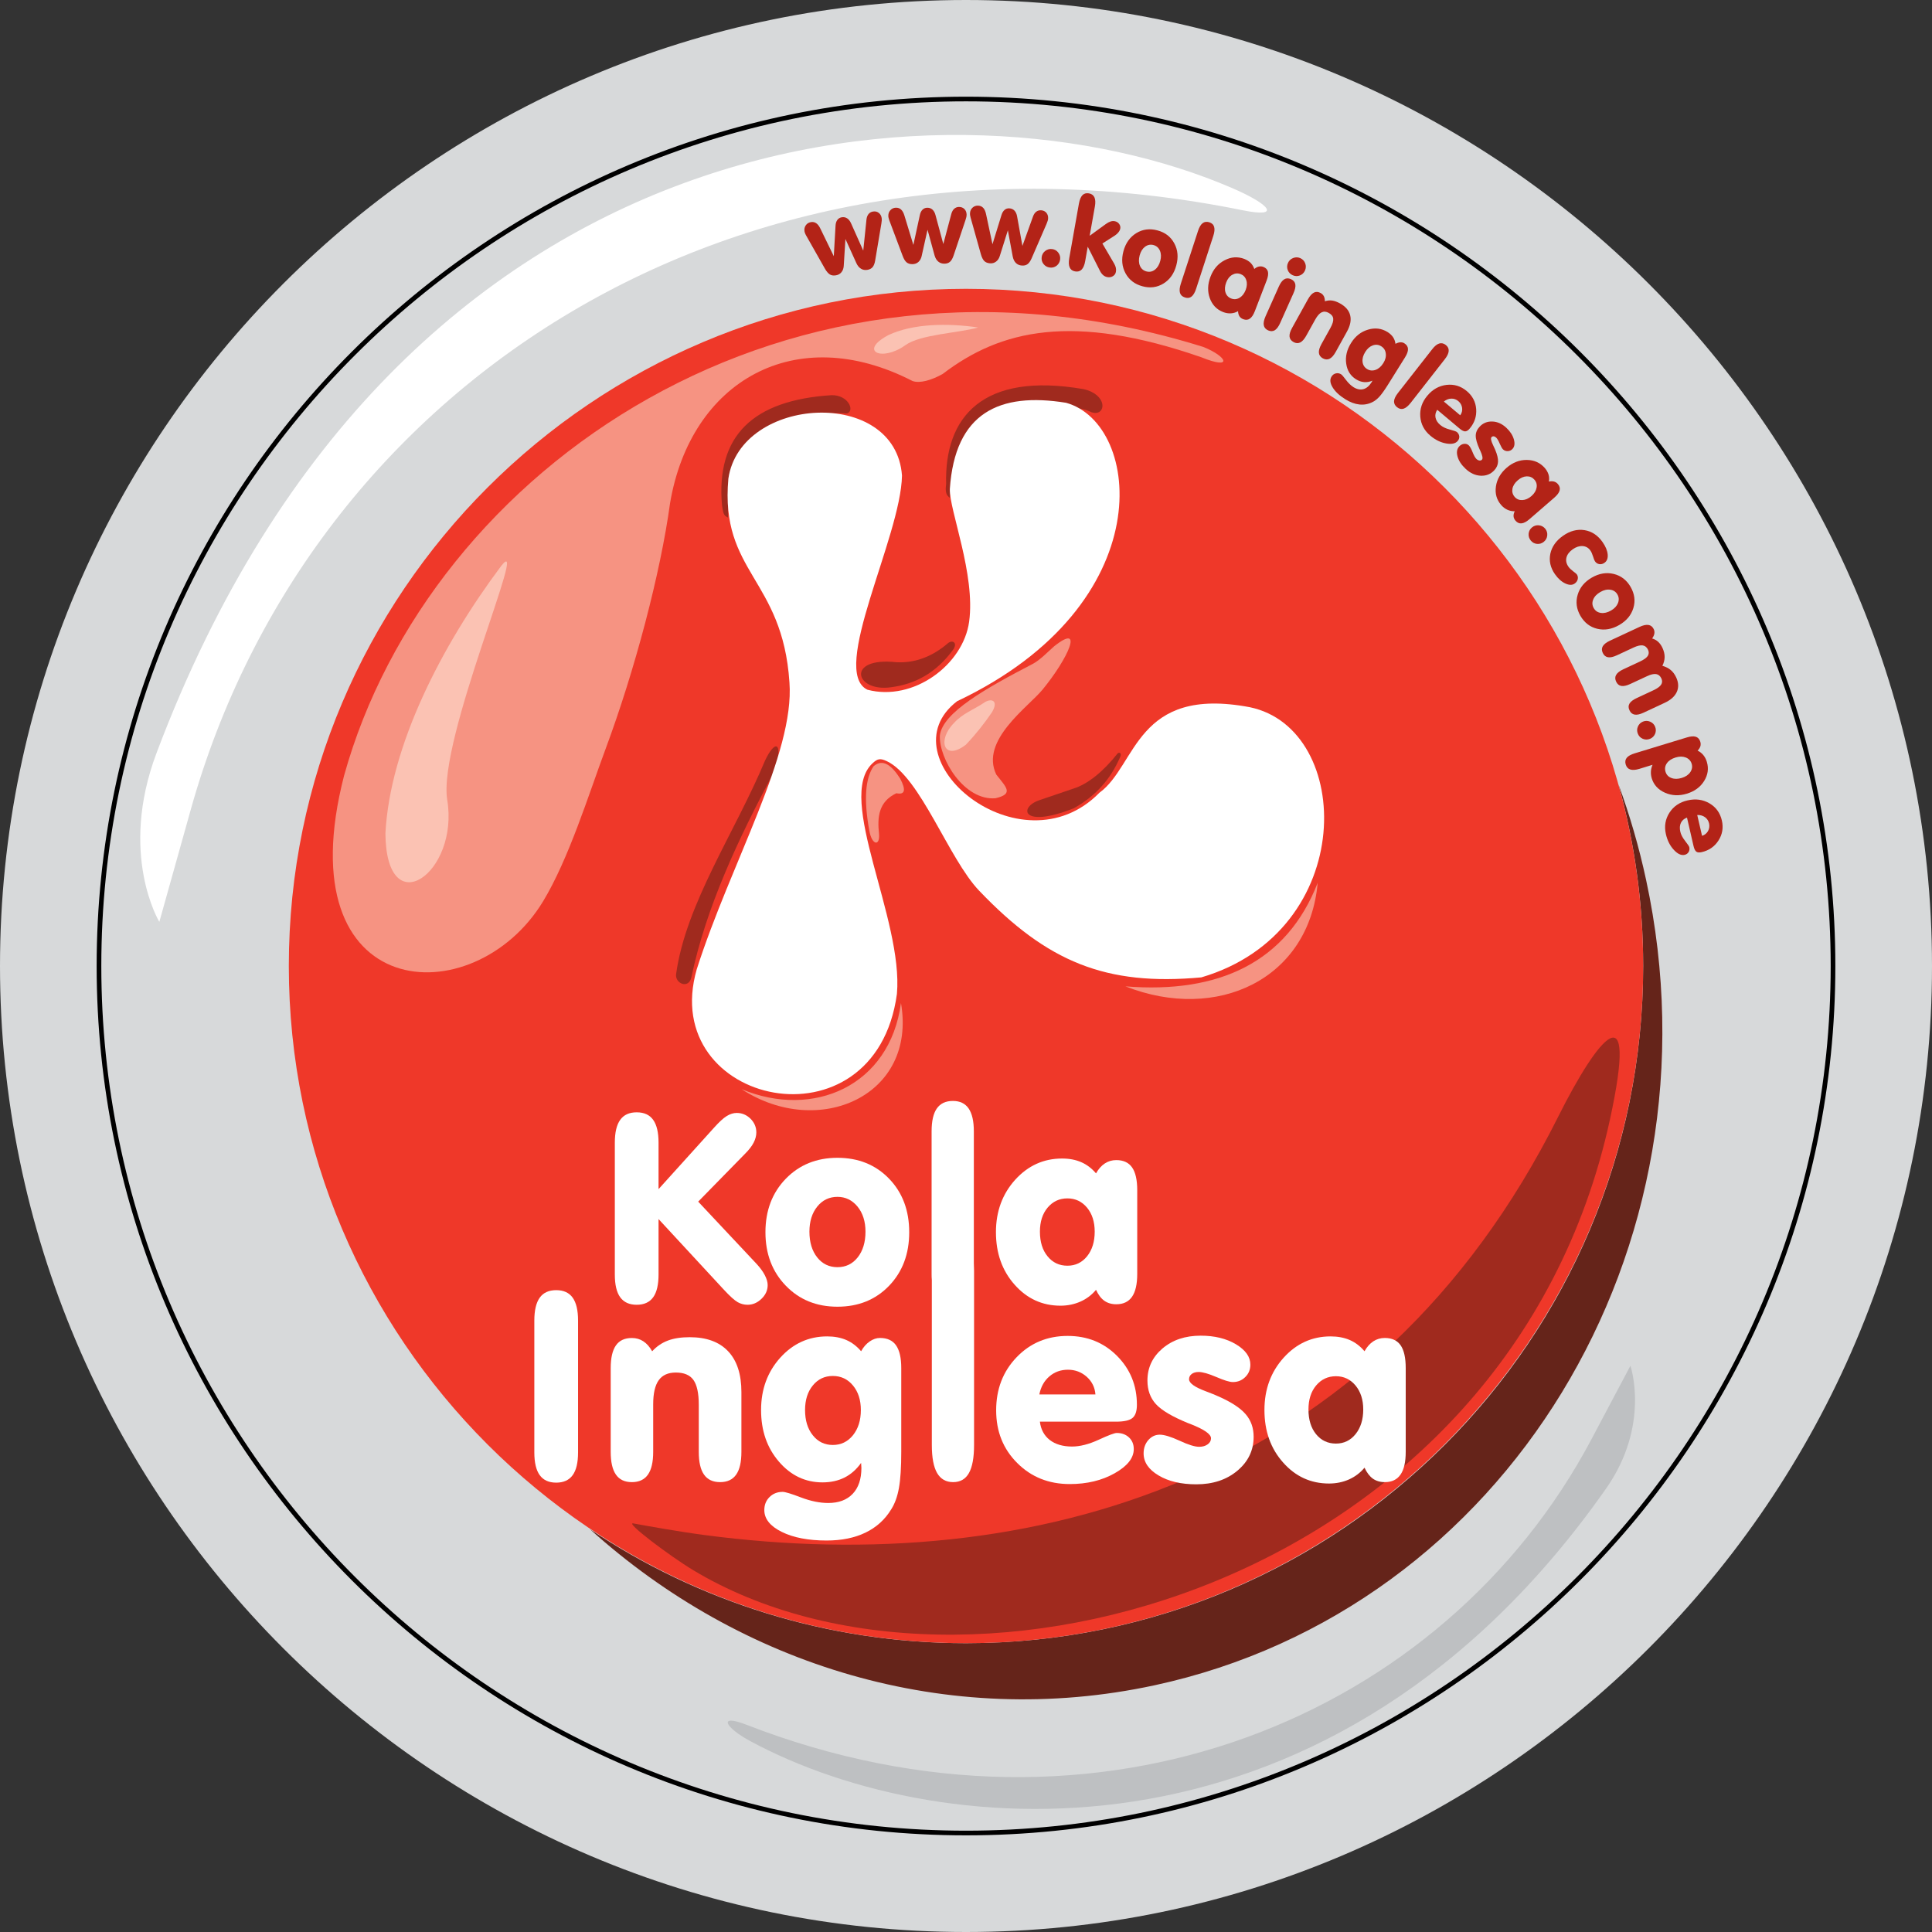 <?xml version="1.0" encoding="UTF-8"?>
<svg xmlns="http://www.w3.org/2000/svg" xmlns:xlink="http://www.w3.org/1999/xlink" width="206.93pt" height="206.93pt" viewBox="0 0 206.93 206.93" version="1.1">
<rect x="0" y="0" width="206.93" height="206.93" fill="#333333" stroke="none"/>
<defs>
<clipPath id="clip1">
  <path d="M 0 0 L 206.93 0 L 206.93 206.93 L 0 206.93 Z M 0 0 "/>
</clipPath>
<clipPath id="clip2">
  <path d="M 0 0 L 206.93 0 L 206.93 206.93 L 0 206.93 Z M 0 0 "/>
</clipPath>
</defs>
<g id="surface1">
<g clip-path="url(#clip1)" clip-rule="nonzero">
<path style=" stroke:none;fill-rule:evenodd;fill:rgb(84.312%,85.097%,85.489%);fill-opacity:1;" d="M 103.465 206.93 C 160.449 206.93 206.93 160.453 206.93 103.465 C 206.93 46.48 160.449 0 103.465 0 C 46.477 0 0 46.48 0 103.465 C 0 160.453 46.477 206.93 103.465 206.93 "/>
</g>
<path style=" stroke:none;fill-rule:evenodd;fill:rgb(74.509%,75.293%,76.077%);fill-opacity:1;" d="M 172.023 159.434 C 142.922 200.922 101 197.586 80.402 186.508 C 77.605 185.004 76.863 183.535 79.953 184.734 C 117.742 199.418 154.688 183.891 170.453 154.156 L 174.629 146.281 C 174.629 146.281 176.801 152.621 172.023 159.434 "/>
<path style=" stroke:none;fill-rule:evenodd;fill:rgb(39.607%,14.117%,10.196%);fill-opacity:1;" d="M 173.348 84.008 C 174.551 87.293 175.547 90.703 176.305 94.23 C 184.836 133.754 161.266 172.387 123.664 180.504 C 101.477 185.293 79.355 178.383 63.195 163.793 C 74.715 171.5 88.566 175.996 103.465 175.996 C 143.516 175.996 175.996 143.52 175.996 103.465 C 175.996 96.727 175.07 90.199 173.348 84.008 "/>
<path style=" stroke:none;fill-rule:evenodd;fill:rgb(93.724%,21.96%,16.078%);fill-opacity:1;" d="M 103.465 175.996 C 143.414 175.996 175.996 143.414 175.996 103.465 C 175.996 63.516 143.414 30.934 103.465 30.934 C 63.516 30.934 30.934 63.516 30.934 103.465 C 30.934 143.414 63.516 175.996 103.465 175.996 "/>
<path style=" stroke:none;fill-rule:evenodd;fill:rgb(100%,100%,100%);fill-opacity:1;" d="M 16.77 80.641 C 42.867 11.371 102.594 7.41 132.074 20.188 C 135.934 21.859 137.363 23.383 133.102 22.52 C 78.805 11.523 33.188 41.141 20.434 86.707 L 17.066 98.738 C 17.066 98.738 12.672 91.512 16.77 80.641 "/>
<path style=" stroke:none;fill-rule:evenodd;fill:rgb(62.744%,16.47%,11.765%);fill-opacity:1;" d="M 75.438 164.41 C 110.492 169.055 147.293 158.766 166.879 119.633 C 171.234 110.926 175.496 105.84 172.438 119.898 C 161.613 169.66 103.566 185.82 74.242 168.172 C 71.75 166.672 66.863 162.988 67.836 163.168 C 69.32 163.441 72.688 164.047 75.438 164.41 "/>
<path style=" stroke:none;fill-rule:nonzero;fill:rgb(100%,100%,100%);fill-opacity:1;" d="M 76.484 120.777 C 77.02 120.18 77.465 119.766 77.832 119.539 C 78.191 119.316 78.555 119.203 78.91 119.203 C 79.473 119.203 79.965 119.41 80.383 119.82 C 80.801 120.238 81.008 120.727 81.008 121.289 C 81.008 121.648 80.91 122.016 80.719 122.387 C 80.527 122.758 80.227 123.145 79.824 123.551 L 74.781 128.703 L 81.035 135.371 C 81.422 135.789 81.715 136.191 81.918 136.582 C 82.121 136.977 82.223 137.324 82.223 137.641 C 82.223 138.199 82 138.691 81.559 139.113 C 81.117 139.539 80.617 139.75 80.066 139.75 C 79.691 139.75 79.34 139.656 79.008 139.469 C 78.68 139.281 78.188 138.844 77.543 138.148 L 70.535 130.57 L 70.535 136.508 C 70.535 137.602 70.344 138.418 69.957 138.949 C 69.574 139.48 68.984 139.75 68.195 139.75 C 67.402 139.75 66.816 139.48 66.43 138.949 C 66.043 138.418 65.852 137.602 65.852 136.508 L 65.852 122.391 C 65.852 121.297 66.043 120.48 66.43 119.941 C 66.816 119.402 67.402 119.137 68.195 119.137 C 68.984 119.137 69.574 119.402 69.957 119.941 C 70.344 120.48 70.535 121.297 70.535 122.391 L 70.535 127.363 L 76.484 120.777 "/>
<path style=" stroke:none;fill-rule:nonzero;fill:rgb(100%,100%,100%);fill-opacity:1;" d="M 81.984 131.98 C 81.984 129.656 82.711 127.75 84.164 126.25 C 85.613 124.758 87.461 124.008 89.695 124.008 C 91.941 124.008 93.785 124.754 95.227 126.246 C 96.664 127.734 97.383 129.645 97.383 131.98 C 97.383 134.309 96.664 136.219 95.227 137.715 C 93.785 139.211 91.941 139.957 89.695 139.957 C 87.461 139.957 85.613 139.211 84.164 137.707 C 82.711 136.207 81.984 134.297 81.984 131.98 Z M 86.695 131.922 C 86.695 133.062 86.977 133.98 87.531 134.68 C 88.082 135.371 88.805 135.723 89.699 135.723 C 90.59 135.723 91.312 135.371 91.867 134.672 C 92.418 133.973 92.699 133.055 92.699 131.922 C 92.699 130.828 92.414 129.934 91.848 129.234 C 91.277 128.543 90.562 128.191 89.699 128.191 C 88.816 128.191 88.094 128.539 87.535 129.23 C 86.977 129.918 86.695 130.82 86.695 131.922 "/>
<path style=" stroke:none;fill-rule:nonzero;fill:rgb(100%,100%,100%);fill-opacity:1;" d="M 99.781 121.176 C 99.781 120.07 99.969 119.25 100.344 118.719 C 100.719 118.188 101.289 117.918 102.062 117.918 C 102.816 117.918 103.375 118.188 103.746 118.723 C 104.117 119.266 104.305 120.078 104.305 121.176 L 104.305 135.301 C 104.32 135.543 104.328 135.801 104.328 136.066 L 104.328 154.773 C 104.328 156.125 104.145 157.125 103.777 157.777 C 103.414 158.422 102.852 158.746 102.086 158.746 C 101.316 158.746 100.742 158.414 100.367 157.766 C 99.992 157.113 99.805 156.113 99.805 154.773 L 99.805 137.102 C 99.785 136.895 99.781 136.68 99.781 136.449 L 99.781 121.176 "/>
<path style=" stroke:none;fill-rule:nonzero;fill:rgb(100%,100%,100%);fill-opacity:1;" d="M 111.383 131.918 C 111.383 133.016 111.656 133.898 112.203 134.562 C 112.746 135.23 113.457 135.566 114.328 135.566 C 115.188 135.566 115.891 135.227 116.434 134.555 C 116.977 133.875 117.25 132.996 117.25 131.918 C 117.25 130.867 116.977 130.012 116.43 129.348 C 115.875 128.684 115.176 128.355 114.328 128.355 C 113.469 128.355 112.762 128.684 112.207 129.344 C 111.656 130 111.383 130.855 111.383 131.918 Z M 117.391 138.148 C 116.934 138.699 116.375 139.121 115.719 139.41 C 115.066 139.699 114.352 139.848 113.582 139.848 C 111.641 139.848 109.996 139.098 108.668 137.594 C 107.336 136.094 106.672 134.223 106.672 131.973 C 106.672 129.754 107.359 127.887 108.73 126.363 C 110.105 124.848 111.777 124.086 113.754 124.086 C 114.523 124.086 115.211 124.215 115.809 124.477 C 116.402 124.734 116.934 125.137 117.391 125.676 C 117.656 125.203 117.969 124.852 118.34 124.609 C 118.703 124.371 119.113 124.254 119.562 124.254 C 120.32 124.254 120.891 124.516 121.254 125.039 C 121.621 125.562 121.805 126.379 121.805 127.48 L 121.805 136.445 C 121.805 137.547 121.617 138.359 121.246 138.895 C 120.875 139.426 120.316 139.695 119.562 139.695 C 119.055 139.695 118.629 139.566 118.281 139.32 C 117.934 139.074 117.637 138.684 117.391 138.148 "/>
<path style=" stroke:none;fill-rule:nonzero;fill:rgb(100%,100%,100%);fill-opacity:1;" d="M 61.914 155.559 C 61.914 156.652 61.723 157.469 61.336 158 C 60.953 158.531 60.363 158.801 59.574 158.801 C 58.781 158.801 58.195 158.531 57.809 158 C 57.422 157.469 57.23 156.652 57.23 155.559 L 57.23 141.441 C 57.23 140.348 57.422 139.531 57.809 138.988 C 58.195 138.453 58.781 138.184 59.574 138.184 C 60.363 138.184 60.953 138.453 61.336 138.988 C 61.723 139.531 61.914 140.348 61.914 141.441 L 61.914 155.559 "/>
<path style=" stroke:none;fill-rule:nonzero;fill:rgb(100%,100%,100%);fill-opacity:1;" d="M 65.41 155.5 L 65.41 146.535 C 65.41 145.441 65.598 144.633 65.969 144.102 C 66.34 143.57 66.906 143.309 67.68 143.309 C 68.137 143.309 68.547 143.426 68.902 143.66 C 69.266 143.895 69.578 144.25 69.852 144.73 C 70.336 144.203 70.902 143.82 71.539 143.582 C 72.18 143.34 72.957 143.223 73.871 143.223 C 75.664 143.223 77.035 143.723 77.984 144.727 C 78.934 145.73 79.41 147.191 79.41 149.105 L 79.41 155.5 C 79.41 156.598 79.223 157.41 78.848 157.941 C 78.473 158.477 77.898 158.746 77.129 158.746 C 76.355 158.746 75.781 158.477 75.406 157.941 C 75.031 157.41 74.844 156.598 74.844 155.5 L 74.844 150.457 C 74.844 149.219 74.648 148.332 74.27 147.801 C 73.891 147.273 73.266 147.008 72.387 147.008 C 71.559 147.008 70.949 147.281 70.555 147.828 C 70.16 148.379 69.961 149.238 69.961 150.406 L 69.961 155.5 C 69.961 156.598 69.773 157.41 69.398 157.941 C 69.023 158.477 68.449 158.746 67.68 158.746 C 66.906 158.746 66.34 158.477 65.969 157.941 C 65.598 157.41 65.41 156.598 65.41 155.5 "/>
<path style=" stroke:none;fill-rule:nonzero;fill:rgb(100%,100%,100%);fill-opacity:1;" d="M 86.227 151.023 C 86.227 152.137 86.504 153.043 87.059 153.73 C 87.609 154.422 88.324 154.766 89.199 154.766 C 90.078 154.766 90.793 154.418 91.355 153.727 C 91.918 153.027 92.203 152.125 92.203 151.023 C 92.203 149.945 91.918 149.066 91.355 148.391 C 90.793 147.715 90.078 147.375 89.199 147.375 C 88.324 147.375 87.609 147.715 87.059 148.391 C 86.504 149.066 86.227 149.945 86.227 151.023 Z M 92.23 156.688 C 91.73 157.387 91.141 157.91 90.457 158.254 C 89.77 158.598 88.984 158.773 88.098 158.773 C 86.254 158.773 84.699 158.031 83.426 156.551 C 82.148 155.066 81.516 153.227 81.516 151.023 C 81.516 148.805 82.203 146.938 83.574 145.414 C 84.945 143.898 86.621 143.137 88.594 143.137 C 89.363 143.137 90.047 143.266 90.645 143.523 C 91.242 143.785 91.77 144.184 92.23 144.727 C 92.477 144.281 92.781 143.934 93.141 143.684 C 93.504 143.43 93.875 143.305 94.25 143.305 C 95.027 143.305 95.602 143.566 95.973 144.094 C 96.344 144.629 96.531 145.438 96.531 146.531 L 96.531 155.496 C 96.531 157.148 96.449 158.434 96.285 159.359 C 96.121 160.281 95.844 161.051 95.457 161.656 C 94.793 162.75 93.875 163.586 92.703 164.152 C 91.531 164.719 90.145 165 88.535 165 C 86.57 165 84.969 164.691 83.727 164.074 C 82.484 163.457 81.863 162.68 81.863 161.738 C 81.863 161.176 82.051 160.711 82.422 160.344 C 82.793 159.977 83.262 159.789 83.824 159.789 C 84.098 159.789 84.754 159.988 85.793 160.387 C 86.832 160.781 87.805 160.98 88.703 160.98 C 89.836 160.98 90.707 160.652 91.328 160 C 91.949 159.348 92.262 158.418 92.262 157.227 C 92.262 157.172 92.258 157.082 92.246 156.961 C 92.238 156.848 92.23 156.75 92.23 156.688 "/>
<path style=" stroke:none;fill-rule:nonzero;fill:rgb(100%,100%,100%);fill-opacity:1;" d="M 111.379 152.27 C 111.48 153.105 111.832 153.758 112.434 154.23 C 113.039 154.695 113.832 154.934 114.82 154.934 C 115.672 154.934 116.625 154.691 117.676 154.207 C 118.723 153.723 119.367 153.48 119.613 153.48 C 120.148 153.48 120.586 153.641 120.93 153.965 C 121.266 154.285 121.434 154.699 121.434 155.203 C 121.434 156.168 120.75 157.027 119.387 157.797 C 118.027 158.566 116.422 158.953 114.578 158.953 C 112.332 158.953 110.453 158.203 108.953 156.699 C 107.445 155.199 106.695 153.32 106.695 151.055 C 106.695 148.781 107.426 146.887 108.891 145.363 C 110.348 143.848 112.172 143.086 114.352 143.086 C 116.457 143.086 118.223 143.797 119.645 145.227 C 121.062 146.652 121.77 148.398 121.77 150.457 C 121.77 151.133 121.617 151.602 121.305 151.867 C 120.996 152.137 120.398 152.27 119.512 152.27 Z M 111.32 149.355 L 117.328 149.355 C 117.27 148.602 116.961 147.969 116.398 147.465 C 115.832 146.961 115.16 146.707 114.383 146.707 C 113.613 146.707 112.949 146.945 112.395 147.422 C 111.836 147.902 111.48 148.543 111.32 149.355 "/>
<path style=" stroke:none;fill-rule:nonzero;fill:rgb(100%,100%,100%);fill-opacity:1;" d="M 128.129 158.98 C 126.5 158.98 125.152 158.664 124.086 158.027 C 123.023 157.395 122.488 156.605 122.488 155.668 C 122.488 155.102 122.656 154.629 122.992 154.242 C 123.336 153.855 123.742 153.664 124.219 153.664 C 124.703 153.664 125.406 153.883 126.34 154.309 C 127.266 154.742 127.969 154.961 128.438 154.961 C 128.812 154.961 129.121 154.871 129.355 154.695 C 129.594 154.523 129.707 154.305 129.707 154.051 C 129.707 153.605 128.98 153.102 127.523 152.527 L 127.23 152.418 C 125.562 151.734 124.422 151.062 123.812 150.398 C 123.199 149.727 122.898 148.883 122.898 147.859 C 122.898 146.488 123.438 145.348 124.508 144.43 C 125.586 143.516 126.949 143.059 128.598 143.059 C 130.078 143.059 131.34 143.363 132.375 143.98 C 133.41 144.602 133.922 145.324 133.922 146.164 C 133.922 146.688 133.742 147.133 133.379 147.488 C 133.02 147.848 132.574 148.027 132.047 148.027 C 131.699 148.027 131.113 147.848 130.281 147.488 C 129.449 147.133 128.816 146.949 128.383 146.949 C 128.07 146.949 127.824 147.023 127.637 147.164 C 127.449 147.309 127.355 147.492 127.355 147.727 C 127.355 148.141 127.957 148.574 129.16 149.02 C 129.723 149.234 130.168 149.41 130.496 149.562 C 131.859 150.16 132.832 150.793 133.41 151.461 C 133.988 152.125 134.273 152.938 134.273 153.887 C 134.273 155.336 133.691 156.555 132.531 157.523 C 131.371 158.496 129.906 158.98 128.129 158.98 "/>
<path style=" stroke:none;fill-rule:nonzero;fill:rgb(100%,100%,100%);fill-opacity:1;" d="M 140.145 150.969 C 140.145 152.066 140.418 152.945 140.961 153.613 C 141.504 154.281 142.219 154.617 143.09 154.617 C 143.945 154.617 144.648 154.277 145.191 153.602 C 145.734 152.926 146.012 152.047 146.012 150.969 C 146.012 149.914 145.734 149.062 145.188 148.398 C 144.633 147.734 143.934 147.402 143.09 147.402 C 142.227 147.402 141.52 147.734 140.965 148.395 C 140.418 149.051 140.145 149.906 140.145 150.969 Z M 146.148 157.199 C 145.691 157.75 145.133 158.168 144.48 158.461 C 143.824 158.75 143.113 158.895 142.344 158.895 C 140.398 158.895 138.758 158.148 137.43 156.645 C 136.094 155.145 135.43 153.273 135.43 151.023 C 135.43 148.805 136.117 146.938 137.492 145.414 C 138.863 143.898 140.539 143.137 142.512 143.137 C 143.281 143.137 143.969 143.266 144.566 143.523 C 145.164 143.785 145.691 144.184 146.148 144.727 C 146.414 144.254 146.727 143.902 147.098 143.66 C 147.465 143.422 147.871 143.305 148.32 143.305 C 149.082 143.305 149.648 143.566 150.016 144.09 C 150.379 144.613 150.562 145.43 150.562 146.531 L 150.562 155.496 C 150.562 156.598 150.375 157.41 150.004 157.941 C 149.633 158.477 149.074 158.746 148.32 158.746 C 147.816 158.746 147.387 158.617 147.039 158.371 C 146.695 158.121 146.395 157.73 146.148 157.199 "/>
<path style=" stroke:none;fill-rule:nonzero;fill:rgb(70.2%,13.699%,9%);fill-opacity:1;" d="M 92.805 23.504 C 92.836 23.266 92.906 23.074 93.023 22.93 C 93.141 22.785 93.293 22.695 93.488 22.66 C 93.727 22.617 93.934 22.66 94.105 22.789 C 94.281 22.914 94.391 23.105 94.434 23.355 C 94.445 23.422 94.449 23.5 94.445 23.586 C 94.441 23.668 94.426 23.785 94.402 23.938 L 93.738 27.898 C 93.684 28.219 93.59 28.457 93.465 28.609 C 93.336 28.762 93.152 28.859 92.91 28.902 C 92.656 28.945 92.422 28.91 92.223 28.785 C 92.02 28.664 91.852 28.469 91.727 28.191 L 90.551 25.598 L 90.371 28.48 C 90.352 28.754 90.273 28.977 90.125 29.156 C 89.98 29.336 89.785 29.445 89.543 29.488 C 89.281 29.535 89.062 29.504 88.887 29.398 C 88.711 29.289 88.531 29.086 88.355 28.777 L 86.344 25.227 C 86.293 25.141 86.258 25.062 86.23 24.988 C 86.199 24.918 86.18 24.848 86.168 24.781 C 86.129 24.543 86.172 24.328 86.301 24.137 C 86.43 23.949 86.609 23.836 86.84 23.793 C 87.059 23.754 87.254 23.793 87.418 23.906 C 87.586 24.016 87.734 24.211 87.863 24.477 L 89.305 27.441 L 89.492 24.184 C 89.504 23.922 89.57 23.715 89.684 23.559 C 89.797 23.402 89.953 23.309 90.145 23.273 C 90.363 23.234 90.559 23.273 90.73 23.383 C 90.902 23.492 91.043 23.672 91.152 23.914 L 92.461 26.844 L 92.805 23.504 "/>
<path style=" stroke:none;fill-rule:nonzero;fill:rgb(70.2%,13.699%,9%);fill-opacity:1;" d="M 101.898 22.895 C 101.965 22.66 102.066 22.484 102.203 22.359 C 102.344 22.234 102.512 22.168 102.707 22.164 C 102.949 22.164 103.148 22.238 103.297 22.391 C 103.449 22.543 103.527 22.746 103.531 23.004 C 103.531 23.07 103.523 23.145 103.508 23.227 C 103.488 23.309 103.457 23.426 103.41 23.574 L 102.133 27.379 C 102.027 27.688 101.902 27.906 101.75 28.039 C 101.602 28.172 101.402 28.238 101.16 28.242 C 100.898 28.246 100.68 28.172 100.496 28.02 C 100.316 27.871 100.18 27.648 100.098 27.355 L 99.344 24.605 L 98.715 27.43 C 98.656 27.695 98.539 27.906 98.367 28.059 C 98.195 28.211 97.984 28.289 97.738 28.293 C 97.477 28.297 97.266 28.234 97.105 28.102 C 96.945 27.973 96.805 27.738 96.68 27.406 L 95.246 23.586 C 95.215 23.492 95.188 23.406 95.172 23.332 C 95.152 23.258 95.145 23.188 95.145 23.117 C 95.141 22.875 95.215 22.668 95.375 22.504 C 95.531 22.336 95.727 22.25 95.961 22.246 C 96.184 22.242 96.371 22.309 96.516 22.449 C 96.664 22.586 96.781 22.797 96.867 23.082 L 97.828 26.234 L 98.52 23.047 C 98.574 22.789 98.668 22.594 98.805 22.461 C 98.945 22.324 99.109 22.254 99.309 22.25 C 99.531 22.246 99.719 22.312 99.871 22.449 C 100.02 22.586 100.133 22.781 100.199 23.043 L 101.035 26.137 L 101.898 22.895 "/>
<path style=" stroke:none;fill-rule:nonzero;fill:rgb(70.2%,13.699%,9%);fill-opacity:1;" d="M 110.645 23.18 C 110.727 22.953 110.844 22.785 110.992 22.672 C 111.141 22.559 111.312 22.512 111.512 22.523 C 111.754 22.539 111.941 22.633 112.078 22.797 C 112.215 22.965 112.277 23.172 112.258 23.426 C 112.254 23.496 112.238 23.566 112.215 23.648 C 112.191 23.73 112.148 23.84 112.09 23.984 L 110.496 27.664 C 110.363 27.969 110.215 28.176 110.055 28.293 C 109.895 28.41 109.691 28.461 109.449 28.441 C 109.188 28.426 108.977 28.332 108.809 28.168 C 108.641 28 108.527 27.766 108.469 27.469 L 107.949 24.668 L 107.082 27.426 C 107 27.688 106.867 27.883 106.684 28.02 C 106.5 28.16 106.285 28.223 106.039 28.203 C 105.773 28.184 105.566 28.102 105.422 27.957 C 105.277 27.812 105.156 27.57 105.059 27.23 L 103.957 23.301 C 103.934 23.203 103.914 23.117 103.902 23.043 C 103.891 22.965 103.891 22.895 103.895 22.824 C 103.91 22.582 104.004 22.383 104.176 22.23 C 104.344 22.078 104.551 22.012 104.785 22.027 C 105.004 22.039 105.184 22.125 105.32 22.273 C 105.453 22.426 105.551 22.645 105.613 22.934 L 106.301 26.16 L 107.262 23.043 C 107.34 22.789 107.449 22.605 107.598 22.48 C 107.746 22.355 107.922 22.301 108.117 22.316 C 108.34 22.332 108.52 22.414 108.66 22.562 C 108.801 22.711 108.891 22.914 108.938 23.18 L 109.508 26.34 L 110.645 23.18 "/>
<path style=" stroke:none;fill-rule:nonzero;fill:rgb(70.2%,13.699%,9%);fill-opacity:1;" d="M 111.57 27.543 C 111.605 27.27 111.73 27.047 111.949 26.879 C 112.168 26.711 112.414 26.641 112.688 26.676 C 112.957 26.711 113.18 26.832 113.344 27.051 C 113.512 27.27 113.582 27.516 113.547 27.785 C 113.512 28.062 113.387 28.285 113.176 28.457 C 112.961 28.621 112.719 28.691 112.445 28.656 C 112.164 28.621 111.941 28.496 111.77 28.281 C 111.602 28.066 111.535 27.82 111.57 27.543 "/>
<path style=" stroke:none;fill-rule:nonzero;fill:rgb(70.2%,13.699%,9%);fill-opacity:1;" d="M 116.711 25.254 L 118.434 24 C 118.617 23.867 118.785 23.777 118.938 23.727 C 119.094 23.676 119.242 23.664 119.387 23.691 C 119.59 23.727 119.746 23.82 119.863 23.977 C 119.98 24.133 120.02 24.301 119.988 24.477 C 119.965 24.613 119.902 24.742 119.797 24.875 C 119.695 25.008 119.566 25.125 119.41 25.227 L 118.074 26.082 L 119.336 28.238 C 119.426 28.398 119.488 28.547 119.516 28.691 C 119.547 28.832 119.547 28.973 119.52 29.117 C 119.484 29.316 119.383 29.469 119.203 29.578 C 119.027 29.688 118.824 29.723 118.602 29.68 C 118.434 29.652 118.285 29.578 118.156 29.469 C 118.023 29.355 117.906 29.199 117.805 28.996 L 116.504 26.422 L 116.234 27.957 C 116.16 28.383 116.031 28.684 115.855 28.871 C 115.676 29.055 115.441 29.121 115.152 29.07 C 114.867 29.02 114.672 28.879 114.57 28.641 C 114.465 28.406 114.449 28.078 114.523 27.656 L 115.559 21.809 C 115.637 21.387 115.762 21.086 115.934 20.906 C 116.109 20.727 116.344 20.66 116.633 20.711 C 116.922 20.762 117.117 20.906 117.223 21.141 C 117.324 21.371 117.344 21.695 117.27 22.109 L 116.711 25.254 "/>
<path style=" stroke:none;fill-rule:nonzero;fill:rgb(70.2%,13.699%,9%);fill-opacity:1;" d="M 120.328 26.906 C 120.562 26.035 121.023 25.391 121.707 24.969 C 122.391 24.551 123.145 24.453 123.969 24.676 C 124.797 24.895 125.395 25.359 125.773 26.062 C 126.156 26.762 126.227 27.551 125.988 28.426 C 125.754 29.301 125.297 29.949 124.617 30.367 C 123.938 30.785 123.184 30.887 122.359 30.66 C 121.539 30.441 120.934 29.977 120.551 29.273 C 120.168 28.562 120.094 27.777 120.328 26.906 Z M 122.066 27.348 C 121.953 27.777 121.961 28.148 122.094 28.465 C 122.227 28.781 122.461 28.98 122.785 29.07 C 123.117 29.156 123.418 29.102 123.691 28.891 C 123.965 28.684 124.16 28.367 124.273 27.941 C 124.383 27.531 124.371 27.164 124.234 26.848 C 124.094 26.531 123.863 26.332 123.547 26.246 C 123.223 26.16 122.922 26.219 122.645 26.422 C 122.371 26.625 122.18 26.934 122.066 27.348 "/>
<path style=" stroke:none;fill-rule:nonzero;fill:rgb(70.2%,13.699%,9%);fill-opacity:1;" d="M 128.312 24.746 C 128.445 24.336 128.609 24.055 128.812 23.902 C 129.012 23.75 129.254 23.719 129.531 23.809 C 129.801 23.898 129.977 24.062 130.043 24.305 C 130.113 24.551 130.082 24.871 129.949 25.277 L 128.113 30.926 C 127.98 31.336 127.816 31.613 127.617 31.77 C 127.422 31.922 127.184 31.953 126.91 31.859 C 126.629 31.77 126.453 31.605 126.383 31.363 C 126.312 31.121 126.34 30.797 126.473 30.391 L 128.312 24.746 "/>
<path style=" stroke:none;fill-rule:nonzero;fill:rgb(70.2%,13.699%,9%);fill-opacity:1;" d="M 131.336 30.25 C 131.184 30.648 131.156 31.004 131.258 31.32 C 131.359 31.637 131.566 31.855 131.875 31.973 C 132.18 32.09 132.477 32.062 132.766 31.895 C 133.051 31.723 133.27 31.441 133.422 31.051 C 133.566 30.672 133.59 30.32 133.484 30.008 C 133.383 29.691 133.184 29.477 132.883 29.359 C 132.574 29.242 132.277 29.266 131.988 29.43 C 131.699 29.59 131.484 29.863 131.336 30.25 Z M 132.602 33.328 C 132.363 33.469 132.105 33.547 131.832 33.562 C 131.559 33.578 131.285 33.531 131.012 33.426 C 130.32 33.16 129.844 32.664 129.578 31.938 C 129.316 31.211 129.34 30.441 129.656 29.625 C 129.965 28.82 130.469 28.234 131.168 27.875 C 131.867 27.508 132.57 27.465 133.27 27.73 C 133.543 27.84 133.77 27.977 133.945 28.152 C 134.121 28.328 134.254 28.547 134.344 28.809 C 134.5 28.672 134.66 28.586 134.828 28.551 C 134.988 28.516 135.152 28.523 135.312 28.586 C 135.582 28.691 135.746 28.863 135.805 29.105 C 135.859 29.344 135.812 29.664 135.656 30.066 L 134.406 33.316 C 134.254 33.715 134.074 33.984 133.867 34.129 C 133.664 34.27 133.426 34.289 133.16 34.188 C 132.977 34.117 132.844 34.016 132.754 33.879 C 132.664 33.738 132.613 33.559 132.602 33.328 "/>
<path style=" stroke:none;fill-rule:nonzero;fill:rgb(70.2%,13.699%,9%);fill-opacity:1;" d="M 137.121 34.582 C 136.949 34.973 136.754 35.234 136.547 35.367 C 136.332 35.496 136.094 35.504 135.828 35.387 C 135.562 35.266 135.406 35.082 135.359 34.836 C 135.312 34.59 135.375 34.27 135.547 33.879 L 136.969 30.695 C 137.141 30.309 137.336 30.047 137.547 29.918 C 137.762 29.785 138.004 29.781 138.277 29.902 C 138.539 30.023 138.691 30.203 138.738 30.449 C 138.781 30.695 138.715 31.012 138.543 31.398 Z M 137.953 28.16 C 138.062 27.91 138.25 27.734 138.512 27.633 C 138.77 27.535 139.027 27.539 139.277 27.652 C 139.527 27.766 139.699 27.949 139.797 28.207 C 139.895 28.465 139.883 28.723 139.773 28.973 C 139.66 29.227 139.477 29.402 139.223 29.504 C 138.969 29.602 138.715 29.594 138.461 29.48 C 138.203 29.367 138.027 29.184 137.926 28.926 C 137.832 28.672 137.836 28.414 137.953 28.16 "/>
<path style=" stroke:none;fill-rule:nonzero;fill:rgb(70.2%,13.699%,9%);fill-opacity:1;" d="M 138.395 35.113 L 140.086 32.062 C 140.293 31.691 140.508 31.449 140.73 31.34 C 140.953 31.227 141.195 31.242 141.453 31.387 C 141.605 31.469 141.719 31.586 141.793 31.73 C 141.867 31.875 141.902 32.055 141.906 32.27 C 142.168 32.18 142.426 32.156 142.684 32.191 C 142.945 32.23 143.223 32.332 143.527 32.5 C 144.125 32.832 144.488 33.258 144.613 33.773 C 144.742 34.289 144.625 34.875 144.262 35.527 L 143.059 37.699 C 142.852 38.07 142.633 38.312 142.406 38.426 C 142.184 38.535 141.941 38.523 141.684 38.383 C 141.426 38.238 141.285 38.039 141.262 37.789 C 141.238 37.539 141.328 37.227 141.535 36.855 L 142.488 35.141 C 142.723 34.719 142.824 34.383 142.797 34.133 C 142.773 33.883 142.613 33.676 142.32 33.516 C 142.043 33.359 141.789 33.34 141.555 33.453 C 141.32 33.566 141.094 33.824 140.871 34.223 L 139.91 35.953 C 139.703 36.324 139.488 36.566 139.262 36.68 C 139.035 36.789 138.793 36.777 138.539 36.633 C 138.281 36.488 138.141 36.293 138.117 36.043 C 138.094 35.797 138.188 35.484 138.395 35.113 "/>
<path style=" stroke:none;fill-rule:nonzero;fill:rgb(70.2%,13.699%,9%);fill-opacity:1;" d="M 146.23 37.691 C 146 38.059 145.902 38.41 145.938 38.75 C 145.977 39.09 146.137 39.348 146.418 39.523 C 146.699 39.699 147.004 39.73 147.328 39.617 C 147.656 39.5 147.93 39.262 148.16 38.898 C 148.383 38.543 148.473 38.195 148.426 37.859 C 148.387 37.52 148.223 37.266 147.941 37.09 C 147.656 36.91 147.359 36.879 147.039 36.992 C 146.723 37.102 146.453 37.336 146.23 37.691 Z M 147 40.77 C 146.695 40.898 146.395 40.953 146.102 40.926 C 145.809 40.902 145.523 40.801 145.234 40.621 C 144.641 40.25 144.289 39.688 144.188 38.941 C 144.082 38.199 144.254 37.461 144.707 36.738 C 145.164 36.004 145.773 35.527 146.531 35.305 C 147.285 35.082 147.98 35.168 148.621 35.566 C 148.867 35.723 149.062 35.906 149.203 36.109 C 149.34 36.316 149.43 36.555 149.465 36.828 C 149.637 36.73 149.809 36.676 149.977 36.664 C 150.145 36.656 150.289 36.688 150.41 36.766 C 150.664 36.922 150.793 37.125 150.805 37.375 C 150.816 37.625 150.707 37.93 150.48 38.289 L 148.633 41.246 C 148.293 41.789 148 42.195 147.758 42.469 C 147.512 42.738 147.266 42.938 147.016 43.059 C 146.574 43.285 146.105 43.375 145.613 43.324 C 145.117 43.273 144.609 43.086 144.094 42.762 C 143.457 42.367 143.004 41.941 142.73 41.484 C 142.457 41.031 142.418 40.648 142.613 40.34 C 142.727 40.152 142.883 40.039 143.082 39.992 C 143.277 39.945 143.465 39.98 143.648 40.094 C 143.734 40.148 143.906 40.348 144.16 40.688 C 144.414 41.027 144.684 41.289 144.977 41.473 C 145.34 41.699 145.691 41.766 146.027 41.68 C 146.359 41.59 146.652 41.348 146.898 40.953 C 146.91 40.934 146.926 40.906 146.949 40.863 C 146.969 40.82 146.988 40.789 147 40.77 "/>
<path style=" stroke:none;fill-rule:nonzero;fill:rgb(70.2%,13.699%,9%);fill-opacity:1;" d="M 153.391 37.414 C 153.652 37.074 153.906 36.867 154.148 36.793 C 154.387 36.719 154.625 36.77 154.855 36.949 C 155.078 37.125 155.184 37.34 155.164 37.594 C 155.148 37.844 155.012 38.141 154.746 38.477 L 151.09 43.152 C 150.824 43.488 150.574 43.695 150.336 43.773 C 150.102 43.848 149.867 43.801 149.637 43.617 C 149.406 43.438 149.301 43.223 149.312 42.969 C 149.328 42.719 149.469 42.426 149.73 42.09 L 153.391 37.414 "/>
<path style=" stroke:none;fill-rule:nonzero;fill:rgb(70.2%,13.699%,9%);fill-opacity:1;" d="M 153.938 43.891 C 153.758 44.164 153.695 44.445 153.754 44.73 C 153.812 45.02 153.984 45.285 154.273 45.527 C 154.523 45.734 154.859 45.898 155.285 46.008 C 155.715 46.121 155.961 46.207 156.035 46.27 C 156.191 46.398 156.277 46.555 156.297 46.734 C 156.316 46.91 156.258 47.078 156.133 47.227 C 155.891 47.512 155.477 47.602 154.887 47.496 C 154.301 47.391 153.734 47.117 153.199 46.664 C 152.543 46.113 152.184 45.43 152.121 44.617 C 152.059 43.801 152.309 43.055 152.875 42.383 C 153.441 41.703 154.129 41.32 154.938 41.223 C 155.746 41.133 156.465 41.352 157.102 41.887 C 157.715 42.402 158.051 43.043 158.109 43.816 C 158.164 44.59 157.934 45.281 157.418 45.895 C 157.254 46.098 157.09 46.199 156.93 46.203 C 156.773 46.207 156.566 46.102 156.309 45.883 Z M 154.648 43.008 L 156.398 44.48 C 156.574 44.242 156.641 43.977 156.602 43.688 C 156.562 43.398 156.43 43.16 156.203 42.969 C 155.98 42.777 155.727 42.688 155.445 42.695 C 155.164 42.703 154.898 42.805 154.648 43.008 "/>
<path style=" stroke:none;fill-rule:nonzero;fill:rgb(70.2%,13.699%,9%);fill-opacity:1;" d="M 156.984 50.219 C 156.531 49.797 156.242 49.359 156.113 48.898 C 155.984 48.441 156.047 48.078 156.293 47.812 C 156.441 47.652 156.617 47.562 156.812 47.539 C 157.008 47.52 157.176 47.57 157.309 47.695 C 157.441 47.82 157.578 48.062 157.723 48.43 C 157.867 48.793 158.008 49.039 158.137 49.16 C 158.242 49.258 158.352 49.312 158.461 49.324 C 158.574 49.336 158.664 49.305 158.73 49.23 C 158.848 49.105 158.781 48.77 158.527 48.23 L 158.473 48.121 C 158.191 47.496 158.055 47.008 158.062 46.66 C 158.066 46.312 158.207 45.992 158.477 45.703 C 158.84 45.312 159.293 45.129 159.836 45.148 C 160.379 45.164 160.879 45.391 161.336 45.816 C 161.75 46.203 162.02 46.617 162.145 47.062 C 162.27 47.508 162.219 47.848 161.996 48.086 C 161.859 48.234 161.691 48.312 161.492 48.32 C 161.297 48.328 161.125 48.266 160.98 48.129 C 160.883 48.035 160.77 47.836 160.629 47.516 C 160.496 47.199 160.367 46.98 160.246 46.867 C 160.16 46.789 160.07 46.742 159.98 46.734 C 159.891 46.727 159.816 46.754 159.754 46.82 C 159.645 46.938 159.699 47.219 159.91 47.66 C 160.012 47.867 160.09 48.031 160.141 48.16 C 160.363 48.684 160.465 49.117 160.449 49.457 C 160.434 49.797 160.301 50.102 160.047 50.371 C 159.664 50.785 159.18 50.977 158.598 50.953 C 158.02 50.926 157.48 50.684 156.984 50.219 "/>
<path style=" stroke:none;fill-rule:nonzero;fill:rgb(70.2%,13.699%,9%);fill-opacity:1;" d="M 162.566 51.441 C 162.242 51.719 162.051 52.023 161.992 52.348 C 161.934 52.676 162.012 52.965 162.23 53.219 C 162.441 53.465 162.719 53.578 163.055 53.562 C 163.387 53.547 163.715 53.402 164.031 53.129 C 164.336 52.859 164.52 52.562 164.578 52.234 C 164.637 51.91 164.559 51.621 164.348 51.379 C 164.133 51.133 163.859 51.012 163.527 51.02 C 163.195 51.031 162.875 51.172 162.566 51.441 Z M 162.238 54.758 C 161.961 54.766 161.695 54.711 161.449 54.598 C 161.199 54.48 160.98 54.316 160.789 54.094 C 160.301 53.535 160.113 52.871 160.223 52.105 C 160.332 51.34 160.715 50.672 161.371 50.102 C 162.023 49.535 162.746 49.254 163.531 49.262 C 164.32 49.27 164.961 49.559 165.457 50.125 C 165.648 50.348 165.781 50.578 165.855 50.816 C 165.93 51.051 165.941 51.305 165.898 51.578 C 166.102 51.535 166.285 51.535 166.445 51.578 C 166.605 51.621 166.742 51.711 166.855 51.84 C 167.047 52.059 167.109 52.289 167.047 52.527 C 166.988 52.766 166.793 53.027 166.469 53.309 L 163.836 55.59 C 163.516 55.871 163.23 56.023 162.98 56.055 C 162.73 56.086 162.512 55.988 162.324 55.773 C 162.199 55.629 162.129 55.473 162.113 55.309 C 162.098 55.148 162.141 54.961 162.238 54.758 "/>
<path style=" stroke:none;fill-rule:nonzero;fill:rgb(70.2%,13.699%,9%);fill-opacity:1;" d="M 164.098 56.48 C 164.312 56.309 164.559 56.234 164.832 56.266 C 165.109 56.297 165.332 56.418 165.508 56.633 C 165.676 56.844 165.75 57.09 165.719 57.363 C 165.688 57.637 165.566 57.855 165.352 58.031 C 165.133 58.207 164.891 58.281 164.617 58.254 C 164.348 58.227 164.129 58.105 163.953 57.891 C 163.777 57.672 163.699 57.426 163.727 57.152 C 163.758 56.879 163.879 56.656 164.098 56.48 "/>
<path style=" stroke:none;fill-rule:nonzero;fill:rgb(70.2%,13.699%,9%);fill-opacity:1;" d="M 167.414 57.383 C 168.164 56.859 168.926 56.66 169.707 56.781 C 170.488 56.906 171.133 57.332 171.645 58.062 C 171.977 58.535 172.156 58.977 172.195 59.387 C 172.23 59.801 172.113 60.098 171.844 60.285 C 171.672 60.406 171.488 60.453 171.297 60.422 C 171.105 60.391 170.949 60.289 170.832 60.121 C 170.777 60.047 170.711 59.871 170.625 59.598 C 170.539 59.328 170.449 59.117 170.344 58.969 C 170.141 58.676 169.863 58.516 169.52 58.488 C 169.172 58.465 168.82 58.574 168.461 58.824 C 168.09 59.086 167.863 59.383 167.777 59.715 C 167.695 60.051 167.766 60.375 167.988 60.695 C 168.098 60.852 168.262 61.012 168.484 61.18 C 168.711 61.344 168.844 61.461 168.891 61.523 C 168.996 61.68 169.027 61.852 168.984 62.039 C 168.941 62.227 168.832 62.383 168.656 62.504 C 168.395 62.688 168.062 62.684 167.652 62.492 C 167.246 62.301 166.875 61.973 166.543 61.496 C 166.055 60.801 165.895 60.07 166.051 59.309 C 166.215 58.551 166.668 57.906 167.414 57.383 "/>
<path style=" stroke:none;fill-rule:nonzero;fill:rgb(70.2%,13.699%,9%);fill-opacity:1;" d="M 170.496 61.863 C 171.277 61.414 172.059 61.281 172.84 61.473 C 173.617 61.66 174.223 62.125 174.648 62.859 C 175.074 63.605 175.176 64.355 174.945 65.121 C 174.715 65.887 174.211 66.492 173.426 66.945 C 172.641 67.398 171.859 67.531 171.082 67.348 C 170.305 67.164 169.703 66.699 169.273 65.961 C 168.848 65.223 168.75 64.469 168.98 63.699 C 169.207 62.926 169.715 62.316 170.496 61.863 Z M 171.41 63.406 C 171.023 63.629 170.77 63.898 170.641 64.219 C 170.512 64.535 170.531 64.844 170.703 65.137 C 170.875 65.434 171.129 65.602 171.469 65.648 C 171.809 65.695 172.172 65.609 172.555 65.391 C 172.922 65.18 173.168 64.91 173.297 64.59 C 173.422 64.266 173.402 63.961 173.238 63.676 C 173.07 63.383 172.816 63.211 172.477 63.164 C 172.137 63.109 171.781 63.191 171.41 63.406 "/>
<path style=" stroke:none;fill-rule:nonzero;fill:rgb(70.2%,13.699%,9%);fill-opacity:1;" d="M 172.445 68.617 L 175.605 67.145 C 175.992 66.965 176.312 66.895 176.566 66.938 C 176.816 66.977 177.004 67.129 177.129 67.391 C 177.199 67.543 177.219 67.699 177.191 67.867 C 177.164 68.031 177.086 68.203 176.953 68.383 C 177.211 68.461 177.426 68.582 177.605 68.746 C 177.785 68.914 177.938 69.129 178.062 69.395 C 178.219 69.734 178.297 70.062 178.293 70.379 C 178.289 70.695 178.207 71.004 178.051 71.309 C 178.422 71.422 178.727 71.574 178.953 71.77 C 179.184 71.965 179.375 72.223 179.527 72.547 C 179.789 73.105 179.812 73.629 179.598 74.105 C 179.383 74.586 178.945 74.977 178.289 75.281 L 176.035 76.332 C 175.652 76.512 175.332 76.582 175.086 76.539 C 174.836 76.496 174.648 76.344 174.527 76.074 C 174.402 75.809 174.402 75.57 174.531 75.355 C 174.66 75.145 174.918 74.945 175.305 74.766 L 177.082 73.938 C 177.496 73.746 177.77 73.547 177.91 73.344 C 178.047 73.141 178.059 72.914 177.945 72.664 C 177.816 72.395 177.629 72.238 177.383 72.199 C 177.137 72.16 176.809 72.234 176.402 72.426 L 174.605 73.262 C 174.219 73.441 173.902 73.508 173.656 73.469 C 173.406 73.426 173.219 73.27 173.098 73.004 C 172.973 72.738 172.973 72.496 173.102 72.281 C 173.23 72.062 173.484 71.863 173.871 71.684 L 175.648 70.855 C 176.062 70.664 176.34 70.465 176.48 70.266 C 176.613 70.062 176.629 69.84 176.516 69.594 C 176.387 69.324 176.199 69.168 175.953 69.129 C 175.707 69.09 175.379 69.164 174.973 69.352 L 173.176 70.188 C 172.789 70.367 172.473 70.438 172.227 70.395 C 171.977 70.352 171.789 70.199 171.668 69.934 C 171.543 69.664 171.543 69.426 171.672 69.211 C 171.801 68.996 172.059 68.797 172.445 68.617 "/>
<path style=" stroke:none;fill-rule:nonzero;fill:rgb(70.2%,13.699%,9%);fill-opacity:1;" d="M 175.977 77.285 C 176.234 77.184 176.488 77.188 176.742 77.297 C 176.996 77.406 177.176 77.59 177.277 77.844 C 177.379 78.098 177.375 78.348 177.27 78.602 C 177.16 78.852 176.98 79.031 176.723 79.133 C 176.465 79.238 176.207 79.238 175.957 79.133 C 175.707 79.027 175.531 78.848 175.426 78.59 C 175.32 78.328 175.32 78.07 175.43 77.82 C 175.535 77.57 175.719 77.391 175.977 77.285 "/>
<path style=" stroke:none;fill-rule:nonzero;fill:rgb(70.2%,13.699%,9%);fill-opacity:1;" d="M 175.594 82.348 C 175.184 82.473 174.855 82.496 174.617 82.418 C 174.375 82.344 174.211 82.164 174.125 81.883 C 174.039 81.602 174.078 81.363 174.234 81.168 C 174.391 80.973 174.676 80.812 175.086 80.688 L 180.66 78.988 C 181.066 78.863 181.391 78.836 181.629 78.91 C 181.867 78.988 182.027 79.164 182.113 79.445 C 182.164 79.613 182.168 79.777 182.121 79.934 C 182.07 80.094 181.973 80.246 181.824 80.398 C 182.066 80.512 182.27 80.672 182.434 80.871 C 182.602 81.074 182.727 81.312 182.812 81.594 C 183.027 82.305 182.934 82.988 182.527 83.645 C 182.121 84.301 181.504 84.754 180.672 85.008 C 179.844 85.262 179.062 85.227 178.332 84.906 C 177.602 84.582 177.129 84.07 176.914 83.367 C 176.84 83.117 176.809 82.875 176.824 82.637 C 176.836 82.398 176.895 82.156 177 81.914 Z M 179.465 81.133 C 179.043 81.262 178.73 81.465 178.535 81.746 C 178.336 82.027 178.289 82.332 178.387 82.656 C 178.484 82.98 178.695 83.207 179.02 83.328 C 179.34 83.453 179.711 83.449 180.133 83.32 C 180.539 83.195 180.844 82.992 181.039 82.707 C 181.234 82.418 181.285 82.117 181.188 81.801 C 181.09 81.484 180.879 81.262 180.562 81.133 C 180.242 81.008 179.875 81.004 179.465 81.133 "/>
<path style=" stroke:none;fill-rule:nonzero;fill:rgb(70.2%,13.699%,9%);fill-opacity:1;" d="M 180.688 87.57 C 180.379 87.684 180.164 87.867 180.035 88.133 C 179.91 88.398 179.887 88.715 179.973 89.082 C 180.043 89.398 180.219 89.73 180.492 90.074 C 180.766 90.422 180.91 90.645 180.934 90.734 C 180.977 90.93 180.953 91.109 180.859 91.262 C 180.766 91.414 180.625 91.516 180.434 91.559 C 180.07 91.641 179.684 91.465 179.277 91.023 C 178.871 90.586 178.586 90.027 178.43 89.344 C 178.238 88.508 178.363 87.746 178.801 87.055 C 179.242 86.367 179.891 85.922 180.75 85.727 C 181.609 85.527 182.391 85.633 183.094 86.043 C 183.793 86.453 184.234 87.062 184.422 87.875 C 184.602 88.652 184.48 89.371 184.062 90.02 C 183.645 90.676 183.043 91.09 182.262 91.27 C 182.008 91.328 181.816 91.312 181.688 91.219 C 181.562 91.129 181.457 90.918 181.383 90.59 Z M 181.785 87.293 L 182.301 89.523 C 182.582 89.438 182.793 89.266 182.938 89.016 C 183.082 88.762 183.117 88.488 183.055 88.199 C 182.988 87.91 182.84 87.688 182.613 87.523 C 182.383 87.359 182.109 87.281 181.785 87.293 "/>
<path style=" stroke:none;fill-rule:evenodd;fill:rgb(96.469%,57.646%,50.98%);fill-opacity:1;" d="M 120.539 105.645 C 130.359 109.516 140.215 104.887 141.133 94.555 C 137.828 103.051 130.562 106.457 120.539 105.645 "/>
<path style=" stroke:none;fill-rule:evenodd;fill:rgb(96.469%,57.646%,50.98%);fill-opacity:1;" d="M 79.426 116.656 C 87.668 122.023 98.23 117.379 96.5 107.43 C 95.309 116.34 87.078 119.863 79.426 116.656 "/>
<path style=" stroke:none;fill-rule:evenodd;fill:rgb(96.469%,57.646%,50.98%);fill-opacity:1;" d="M 94.152 89.316 C 93.949 87.512 94.105 85.863 96.008 84.961 C 96.93 85.152 97.066 84.629 96.414 83.391 C 95.5 81.961 94.562 81.234 93.574 82.059 C 92.691 83.34 92.492 85.578 93.109 88.969 C 93.387 90.551 94.262 90.664 94.152 89.316 "/>
<path style=" stroke:none;fill-rule:evenodd;fill:rgb(96.469%,57.646%,50.98%);fill-opacity:1;" d="M 106.707 82.957 C 107.777 84.332 108.613 85.027 106.633 85.496 C 103.293 85.789 100.566 81.312 100.664 78.777 C 100.953 76.312 105.602 73.719 110.621 71.102 C 111.391 70.703 112.258 69.789 112.914 69.215 C 116.141 66.656 114.434 70.477 111.672 73.852 C 110.137 75.727 104.941 79.297 106.707 82.957 "/>
<path style=" stroke:none;fill-rule:evenodd;fill:rgb(62.744%,16.47%,11.765%);fill-opacity:1;" d="M 72.414 104.344 C 73.449 96.785 78.758 89.098 81.934 81.477 C 82.988 79.219 83.898 79.379 83.027 82.461 C 79.039 89.863 75.598 97.27 74.055 104.672 C 73.77 105.969 72.289 105.348 72.414 104.344 "/>
<path style=" stroke:none;fill-rule:evenodd;fill:rgb(62.744%,16.47%,11.765%);fill-opacity:1;" d="M 95.992 70.926 C 98.133 71.047 99.957 70.223 101.465 68.949 C 101.938 68.488 102.59 68.77 102.133 69.52 C 100.246 72.133 97.953 73.281 95.438 73.609 C 91.559 74.164 90.566 70.336 95.992 70.926 "/>
<path style=" stroke:none;fill-rule:evenodd;fill:rgb(62.744%,16.47%,11.765%);fill-opacity:1;" d="M 77.438 54.09 C 76.801 46.734 80.684 42.969 89.07 42.434 C 90.777 42.41 91.387 43.965 90.703 44.176 C 83.148 43.77 77.691 47.32 77.871 55.266 C 77.555 55.102 77.523 54.617 77.438 54.09 "/>
<path style="fill:none;stroke-width:2.16;stroke-linecap:butt;stroke-linejoin:miter;stroke:rgb(62.744%,16.47%,11.765%);stroke-opacity:1;stroke-miterlimit:22.926;" d="M 774.375 1528.402 C 768.008 1601.956 806.836 1639.612 890.703 1644.964 C 907.773 1645.198 913.867 1629.652 907.031 1627.542 C 831.484 1631.605 776.914 1596.097 778.711 1516.644 C 775.547 1518.284 775.234 1523.128 774.375 1528.402 Z M 774.375 1528.402 " transform="matrix(0.1,0,0,-0.1,0,206.93)"/>
<path style=" stroke:none;fill-rule:evenodd;fill:rgb(62.744%,16.47%,11.765%);fill-opacity:1;" d="M 101.445 51.844 C 101.258 44.695 105.309 39.941 116.016 41.781 C 118.543 42.336 118.359 44.512 116.961 44.059 C 116.039 43.613 115.41 43.676 114.559 43.41 C 114.363 43.348 114.172 43.266 113.977 43.238 C 106.055 42.039 102.34 48.332 101.633 53.098 C 101.379 52.848 101.371 52.371 101.445 51.844 "/>
<path style="fill:none;stroke-width:2.16;stroke-linecap:butt;stroke-linejoin:miter;stroke:rgb(62.744%,16.47%,11.765%);stroke-opacity:1;stroke-miterlimit:22.926;" d="M 1014.453 1550.862 C 1012.578 1622.347 1053.086 1669.886 1160.156 1651.487 C 1185.43 1645.941 1183.594 1624.183 1169.609 1628.714 C 1160.391 1633.167 1154.102 1632.542 1145.586 1635.198 C 1143.633 1635.823 1141.719 1636.644 1139.766 1636.917 C 1060.547 1648.909 1023.398 1585.98 1016.328 1538.323 C 1013.789 1540.823 1013.711 1545.589 1014.453 1550.862 Z M 1014.453 1550.862 " transform="matrix(0.1,0,0,-0.1,0,206.93)"/>
<path style=" stroke:none;fill-rule:evenodd;fill:rgb(98.431%,76.077%,70.195%);fill-opacity:1;" d="M 102.203 77.41 C 103.098 76.426 104.309 75.996 105.363 75.289 C 106.121 74.738 107.027 74.977 106.242 76.289 C 105.457 77.449 104.547 78.609 103.445 79.77 C 101.086 81.57 100.34 79.27 102.203 77.41 "/>
<path style=" stroke:none;fill-rule:evenodd;fill:rgb(62.744%,16.47%,11.765%);fill-opacity:1;" d="M 114.941 84.473 C 116.516 84 118.215 82.582 119.672 80.734 C 119.836 80.516 120.215 80.613 119.949 81.148 C 118.965 83.379 117.465 85.195 115.016 86.57 C 109.402 88.785 109.098 86.465 111.305 85.711 L 114.941 84.473 "/>
<path style=" stroke:none;fill-rule:evenodd;fill:rgb(96.469%,57.646%,50.98%);fill-opacity:1;" d="M 58.156 96.559 C 50.754 108.742 30.531 107.613 36.852 83.078 C 45.906 50.453 84.164 23.223 128.883 37.16 C 131.477 38.195 132.074 39.648 128.672 38.266 C 114.898 33.484 107.18 35.32 100.992 40.035 C 100.977 40.047 100.961 40.059 100.941 40.07 C 99.766 40.719 98.539 41.086 97.742 40.812 C 85.18 34.344 73.977 40.828 71.77 53.879 C 70.746 61.387 67.992 71.805 64.863 80.215 C 63.059 85.062 60.926 91.996 58.156 96.559 "/>
<path style=" stroke:none;fill-rule:evenodd;fill:rgb(98.431%,76.077%,70.195%);fill-opacity:1;" d="M 95.145 35.895 C 97.766 34.656 101.496 34.586 104.773 35.078 C 102.621 35.676 98.586 35.812 96.98 36.965 C 94.453 38.785 91.918 37.617 95.145 35.895 "/>
<path style=" stroke:none;fill-rule:evenodd;fill:rgb(98.431%,76.077%,70.195%);fill-opacity:1;" d="M 41.281 89.266 C 41.773 79.906 47.273 69.176 53.691 60.602 C 56.832 56.613 46.848 79.289 47.902 85.676 C 49.199 93.516 41.363 99.039 41.281 89.266 "/>
<g clip-path="url(#clip2)" clip-rule="nonzero">
<path style="fill:none;stroke-width:5;stroke-linecap:butt;stroke-linejoin:miter;stroke:rgb(0%,0%,0%);stroke-opacity:1;stroke-miterlimit:22.926;" d="M 1034.648 106.019 C 1546.094 106.019 1963.281 523.167 1963.281 1034.652 C 1963.281 1546.097 1546.094 1963.245 1034.648 1963.245 C 523.164 1963.245 106.016 1546.097 106.016 1034.652 C 106.016 523.167 523.164 106.019 1034.648 106.019 Z M 1034.648 106.019 " transform="matrix(0.1,0,0,-0.1,0,206.93)"/>
</g>
<path style=" stroke:none;fill-rule:evenodd;fill:rgb(100%,100%,100%);fill-opacity:1;" d="M 74.625 103.82 C 70.414 118.43 93.742 123.535 96.066 106.457 C 96.777 98.434 89.469 85.469 93.445 81.762 C 94 81.238 94.289 81.199 94.996 81.531 C 98.578 83.227 101.602 91.98 104.871 95.398 C 112.18 103.047 118.449 105.621 128.672 104.684 C 145.473 99.73 145 78.078 133.879 75.75 C 121.633 73.426 121.793 81.977 117.758 84.906 C 109.309 93.516 94.613 81.172 102.512 75.105 C 124.461 64.703 122.297 45.395 114.184 43.141 C 107.051 41.984 102.281 44.188 101.734 52.379 C 101.668 54.637 104.496 61.516 103.801 66.586 C 103.164 71.219 97.816 75.168 92.91 73.875 C 88.809 71.91 96.488 57.551 96.609 50.938 C 95.918 41.41 79.309 42.398 78.012 51.27 C 77.117 61.34 83.816 61.934 84.555 73.086 C 85.125 80.758 78.27 92.422 74.625 103.82 "/>
</g>
</svg>
